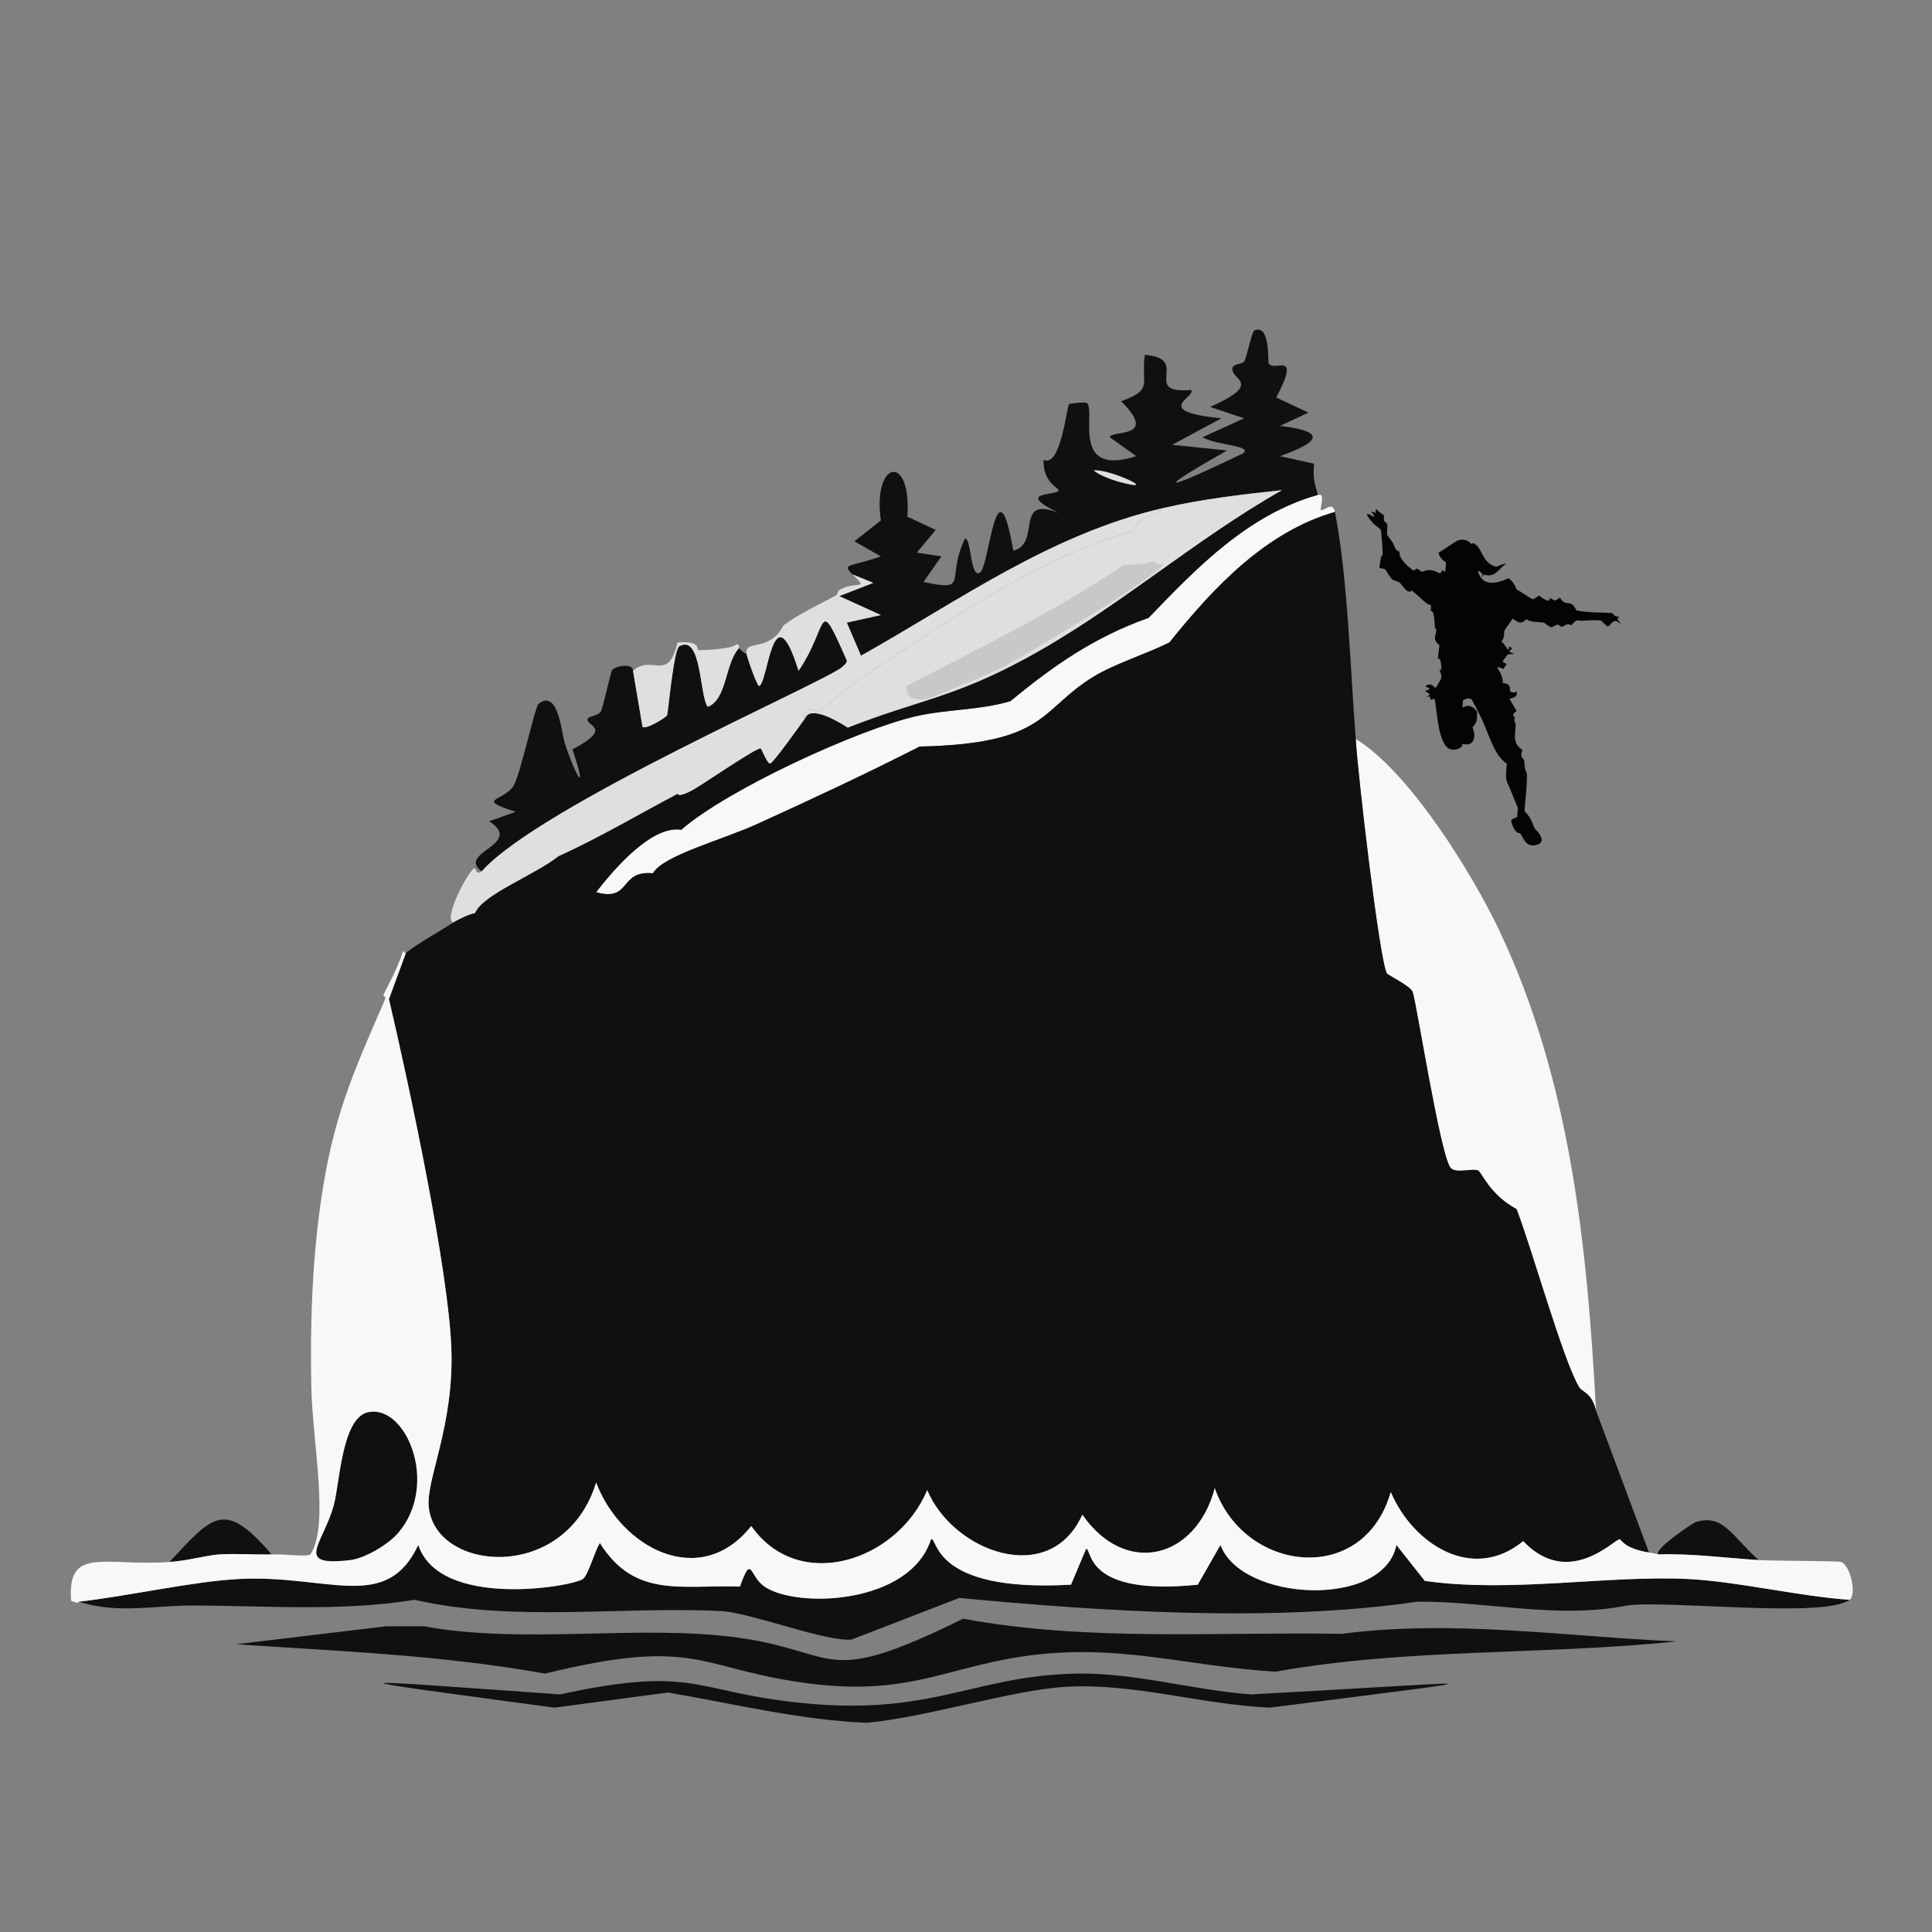 <?xml version="1.0" encoding="iso-8859-1"?>
<!-- Generator: Adobe Illustrator 28.0.0, SVG Export Plug-In . SVG Version: 6.00 Build 0)  -->
<svg version="1.1" id="Layer_1" xmlns="http://www.w3.org/2000/svg" xmlns:xlink="http://www.w3.org/1999/xlink" x="0px" y="0px"
	 viewBox="0 0 360 360" style="enable-background:new 0 0 360 360;" xml:space="preserve">
<rect x="0" y="0" width="360" height="360" fill="#808080" stroke="none"/>
<g>
	<g id="Background_00000001637336433022183520000007393398031740316075_" style="display:none;">
		<path style="display:inline;fill:#DEDFE1;" d="M360.5-0.5c0,180.5,0,180.5,0,361c-180.5,0-180.5,0-361,0c0-180.5,0-180.5,0-361
			C180-0.5,180-0.5,360.5-0.5z"/>
	</g>
	<g>
		<path style="fill:#F8F8F8;" d="M297.396,262.847c-0.871-3.475-2.531-3.325-3.173-4.407c-3.018-5.089-8.757-25.678-11.634-33.139
			c-5.125-2.75-6.505-6.988-7.227-7.227c-1.193-0.395-4.23,0.675-5.112-0.529c-1.96-2.676-6.383-31.247-7.051-32.786
			c-0.442-1.017-4.601-3.105-4.759-3.349c-1.369-2.104-5.507-37.771-5.817-43.715c9.989,6.088,21.754,25.125,26.793,35.783
			C292.662,201.492,295.763,232.275,297.396,262.847z"/>
		<path style="fill:#F8F8F8;" d="M245.572,92.218c0.011,0.038,0.589-0.136,0.705,0.176c0.263,0.705-0.296,2.588-0.176,2.644
			c0.575,0.27,2.231-1.762,2.644,0.353c-12.878,3.692-22.603,14.054-30.847,24.325c-4.185,2.08-10.246,3.996-14.102,6.346
			c-10.116,6.163-8.493,12.532-32.434,13.044c-9.972,5.078-20.136,9.821-30.318,14.454c-6.444,2.932-17.517,5.85-19.39,9.166
			c-6.374-0.632-3.96,5.377-10.576,3.525c3.36-4.353,10.363-12.497,15.864-11.634c8.728-7.605,33.055-18.703,43.715-21.152
			c5.782-1.329,11.911-1.103,17.627-2.82c8.107-6.686,15.721-11.975,25.735-15.512C223.084,105.703,232.568,95.885,245.572,92.218z"
			/>
		<path style="fill:#101010;" d="M89.75,162.373c-4.783-3.594,8.036-4.951,1.41-9.342c2.468-0.881,2.468-0.881,4.936-1.763
			c-7.812-2.522-2.233-1.826-0.353-4.936c1.185-1.959,3.967-14.662,4.583-15.159c3.719-3.004,4.318,5.541,4.936,7.403
			c2.094,6.311,4.319,9.795,1.41,1.058c7.744-4.075,2.452-4.331,2.82-5.641c0.175-0.623,1.804-0.482,2.468-1.41
			c0.337-0.472,1.847-7.457,2.115-7.756c0.673-0.75,3.854-1.333,3.878,0.176c0.881,5.2,0.881,5.2,1.763,10.4
			c0.544,0.691,4.458-1.768,4.583-2.115c0.222-0.615,1.223-12.269,2.292-12.868c4.179-2.34,3.733,9.289,5.288,11.281
			c3.577-1.3,3.211-8.114,5.817-10.929c0.081,0.035,0.743,0.885,1.41,1.058c0.06,0.482,1.65,5.249,2.292,5.993
			c1.7-0.024,2.553-18.387,7.403-2.82c5.776-8.466,3.355-14.687,8.99-1.939c0.057,0.473-0.489,0.871-0.881,1.234
			C154.067,126.925,100.539,150.184,89.75,162.373z"/>
		<path style="fill:#DEDFE1;" d="M137.695,120.773c-2.606,2.814-2.24,9.629-5.817,10.929c-1.555-1.992-1.109-13.621-5.288-11.281
			c-1.069,0.599-2.07,12.253-2.292,12.868c-0.125,0.347-4.039,2.806-4.583,2.115c-0.881-5.2-0.881-5.2-1.763-10.4
			c3.576-3.213,6.515,2.316,8.285-5.288c4.523-0.325,3.449,1.249,3.878,1.41c0.344,0.129,6.677-0.227,7.051-1.058
			C137.923,119.926,137.655,120.756,137.695,120.773z"/>
		<path style="fill:#101010;" d="M50.618,289.64c-3.214,0.087-6.492-0.196-9.695,0c-2.467,0.151-5.801,1.17-9.342,1.41
			C39.783,282.237,41.818,279.468,50.618,289.64z"/>
		<g>
			<path style="fill:#101010;" d="M245.572,92.218c-13.005,3.667-22.489,13.485-31.552,22.915
				c-10.014,3.537-17.628,8.826-25.735,15.512c-5.716,1.717-11.845,1.492-17.627,2.82c-10.66,2.45-34.987,13.547-43.715,21.152
				c-5.502-0.864-12.504,7.281-15.864,11.634c6.616,1.852,4.202-4.157,10.576-3.525c1.872-3.316,12.946-6.234,19.39-9.166
				c10.183-4.633,20.347-9.376,30.318-14.454c23.941-0.512,22.318-6.881,32.434-13.044c3.856-2.349,9.916-4.266,14.102-6.346
				c8.244-10.271,17.97-20.633,30.847-24.325c2.417,12.372,2.874,29.486,3.878,42.305c0.31,5.944,4.448,41.611,5.817,43.715
				c0.159,0.244,4.318,2.332,4.759,3.349c0.668,1.539,5.091,30.111,7.051,32.786c0.882,1.204,3.919,0.134,5.112,0.529
				c0.722,0.239,2.102,4.477,7.227,7.227c2.876,7.461,8.616,28.05,11.634,33.139c0.641,1.081,2.302,0.931,3.173,4.407
				c4.936,13.22,4.936,13.22,9.871,26.44c-4.78-0.774-5.149-2.467-5.464-2.468c-1.01-0.001-9.504,9.251-17.979,0.353
				c-9.4,7.736-20.529,0.588-24.678-9.166c-4.991,17.648-27.298,15.083-32.786-0.705c-3.563,13.321-16.706,16.47-24.678,4.936
				c-6.167,13.657-24.158,6.834-28.908-4.583c-5.475,13.154-23.842,19.393-32.786,6.698c-9.492,11.98-24.262,4.146-28.908-8.108
				c-5.758,18.85-30.166,16.652-31.2,4.407c-0.431-5.104,4.708-15.007,4.23-29.261c-0.491-14.665-7.872-49.182-11.634-65.22
				c1.586-4.319,1.586-4.319,3.173-8.637c2.809-2.108,5.889-3.738,8.813-5.641c0.995-0.647,2.866-1.516,4.054-1.763
				c1.457-3.504,11.172-7.09,15.512-10.576c7.624-3.462,14.823-7.732,22.21-11.634c0.129-0.068-0.089,0.863,2.82-0.705
				c1.716-0.925,11.995-8.02,12.691-7.756c0.155,0.059,1.213,2.871,1.763,2.82c0.532-0.049,5.78-7.423,6.522-8.461
				c0.973-2.44,6.113,0.572,7.932,1.763c13.205-5.175,19.409-5.511,32.786-12.691c16.974-9.111,31.407-22.072,48.122-31.552
				c-7.421,0.788-14.932,1.658-22.21,3.349c-20.947,4.867-37.776,17.121-56.23,27.498c-1.322-3.085-1.322-3.085-2.644-6.169
				c3.173-0.705,3.173-0.705,6.346-1.41c-3.878-1.763-3.878-1.763-7.756-3.525c3.173-1.234,3.173-1.234,6.346-2.468
				c-1.939-0.793-1.939-0.793-3.878-1.586c-2.087-2.038-0.534-1.319,5.288-3.349c-2.468-1.41-2.468-1.41-4.936-2.82
				c2.468-1.939,2.468-1.939,4.936-3.878c-1.605-11.269,5.773-12.594,4.936-0.705c2.644,1.234,2.644,1.234,5.288,2.468
				c-1.763,2.115-1.763,2.115-3.525,4.23c2.292,0.353,2.292,0.353,4.583,0.705c-1.675,2.38-1.675,2.38-3.349,4.759
				c8.767,1.881,4.054-0.443,7.756-8.108c1.191-0.009,0.949,7.621,2.82,6.346c1.694-1.154,3.087-21.887,6.169-4.054
				c5.327-1.342,0.011-10.362,8.461-7.051c-8.511-4.128-0.156-3.102,0-4.23c0.051-0.368-2.988-1.494-2.82-5.641
				c3.236,1.507,4.294-9.97,4.759-10.4c0.123-0.114,3.054-0.457,3.349-0.176c1.651,1.574-3.11,13.857,9.166,9.871
				c-2.468-1.763-2.468-1.763-4.936-3.525c0.144-1.374,9.278,0.384,2.115-6.698c6.06-2.253,3.689-3.049,4.407-8.637
				c8.753,0.623-0.9,7.366,8.637,6.522c1.059,1.281-7.626,3.995,5.641,5.288c-4.583,2.468-4.583,2.468-9.166,4.936
				c5.112,0.529,5.112,0.529,10.224,1.058c-17.19,9.771-7.908,5.793,2.997,0.529c1.793-1.481-4.973-1.444-7.58-2.997
				c3.878-1.763,3.878-1.763,7.756-3.525c-3.173-1.058-3.173-1.058-6.346-2.115c10.463-4.628,3.36-5.117,4.23-7.403
				c0.242-0.636,1.806-0.601,2.115-1.058c0.539-0.797,1.388-5.593,1.939-5.817c2.982-1.21,2.444,5.837,2.644,6.169
				c1.034,1.716,6.131-2.692,1.41,6.346c2.997,1.41,2.997,1.41,5.993,2.82c-2.644,1.234-2.644,1.234-5.288,2.468
				c9,1.086,7.173,3.07,0,5.641c3.173,0.705,3.173,0.705,6.346,1.41C244.588,88.936,244.967,90.08,245.572,92.218z"/>
			<path style="fill:#DEDFE1;" d="M203.796,87.635c3.059-0.291,13.014,4.417,4.583,2.115
				C207.294,89.454,204.53,88.45,203.796,87.635z"/>
		</g>
		<g>
			<path style="fill:#101010;" d="M344.636,298.101c-4.815,3.517-33.802,0.01-41.423,1.058c-13.034,2.597-26.046-0.827-39.132-0.705
				c-26.644,3.901-58.404,1.847-85.314-0.705c-10.047,3.878-10.047,3.878-20.095,7.756c-4.726,0.451-18.076-4.762-23.973-5.288
				c-19.096-0.975-38.712,2.129-57.464-2.115c-13.591,2.215-27.48,1.099-41.247,1.058c-7.399-0.022-13.847,1.617-21.329-0.705
				c8.937-0.985,21.248-3.78,29.79-4.23c16.701-0.881,27.503,6.377,33.491-6.346c3.974,11.951,28.583,7.812,30.671,6.346
				c0.997-0.701,2.232-5.308,3.173-6.698c6.524,10.397,15.29,7.725,26.088,8.108c2.267-6.248,1.698-1.984,4.583,0
				c6.012,4.133,27.16,3.335,31.023-8.813c1.33-0.586-0.126,9.959,26.088,8.461c1.41-3.349,1.41-3.349,2.82-6.698
				c1.182,0.062-0.404,8.866,20.8,6.698c2.115-3.702,2.115-3.702,4.23-7.403c3.888,10.575,30.411,11.915,32.786,0
				c2.644,3.349,2.644,3.349,5.288,6.698c15.975,2.278,33.992-1.079,49.003-0.353C323.69,294.668,335.145,297.447,344.636,298.101z"
				/>
			<path style="fill:#101010;" d="M179.471,301.626c23.285,4.293,46.995,2.41,70.508,2.82c20.754-2.718,41.614,0.505,62.399,1.41
				c-24.931,2.583-49.987,1.213-74.738,5.641c-17.164-1.075-29.631-5.463-47.24-2.82c-15.059,2.26-22.088,7.892-42.657,4.583
				c-17.92-2.883-18.936-8.048-46.183-1.41c-19.042-3.423-38.376-4.19-57.64-5.464c14.013-1.675,14.013-1.675,28.027-3.349
				c3.525,0,3.525,0,7.051,0c18.699,3.445,40.083-0.428,58.521,2.115C156.671,307.793,152.964,314.67,179.471,301.626z"/>
			<path style="fill:#101010;" d="M200.624,311.85c10.724-0.202,21.731,3.085,32.434,3.878c42.792-2.257,53.426-3.867,3.525,2.468
				c-12.714-0.575-25.33-4.633-38.074-3.878c-9.826,0.582-26.161,5.732-37.017,6.698c-12.507-0.519-24.715-3.544-37.017-5.641
				c-10.576,1.41-10.576,1.41-21.152,2.82c-43.442-5.85-41.789-5.49,1.058-2.468c23.191-5.066,24.945-1.135,40.542,1.058
				C172.932,320.722,180.278,312.232,200.624,311.85z"/>
			<path style="fill:#101010;" d="M327.714,290.697c-6.232-0.397-12.422-1.248-18.685-1.058c-1.062-0.837,6.412-5.844,6.875-5.993
				C321.142,281.956,322.715,286.301,327.714,290.697z"/>
			<g>
				<path style="fill:#F8F8F8;" d="M75.648,177.532c-1.586,4.319-1.586,4.319-3.173,8.637c3.761,16.037,11.143,50.555,11.634,65.22
					c0.477,14.253-4.661,24.157-4.23,29.261c1.033,12.245,25.442,14.443,31.2-4.407c4.646,12.254,19.416,20.088,28.908,8.108
					c8.944,12.695,27.312,6.456,32.786-6.698c4.75,11.417,22.741,18.24,28.908,4.583c7.972,11.535,21.114,8.386,24.678-4.936
					c5.488,15.788,27.795,18.353,32.786,0.705c4.148,9.754,15.278,16.902,24.678,9.166c8.475,8.898,16.97-0.353,17.979-0.353
					c0.316,0,0.685,1.694,5.464,2.468c0.624,0.101,1.148,0.197,1.763,0.353c6.262-0.19,12.452,0.661,18.685,1.058
					c2.758,0.176,14.602,0.128,15.335,0.353c1.685,0.515,2.996,6.021,1.586,7.051c-9.491-0.654-20.945-3.433-30.142-3.878
					c-15.011-0.727-33.028,2.631-49.003,0.353c-2.644-3.349-2.644-3.349-5.288-6.698c-2.375,11.915-28.898,10.575-32.786,0
					c-2.115,3.702-2.115,3.702-4.23,7.403c-21.204,2.167-19.618-6.636-20.8-6.698c-1.41,3.349-1.41,3.349-2.82,6.698
					c-26.214,1.498-24.758-9.047-26.088-8.461c-3.864,12.149-25.012,12.947-31.023,8.813c-2.885-1.984-2.316-6.248-4.583,0
					c-10.798-0.383-19.564,2.289-26.088-8.108c-0.941,1.39-2.176,5.998-3.173,6.698c-2.088,1.467-26.697,5.606-30.671-6.346
					c-5.988,12.723-16.79,5.465-33.491,6.346c-8.542,0.45-20.853,3.245-29.79,4.23c-0.068-0.021,0.156,0.523-1.41-0.176
					c-0.739-10.235,6.072-6.397,18.332-7.227c3.541-0.24,6.875-1.259,9.342-1.41c3.203-0.196,6.48,0.087,9.695,0
					c3-0.081,6.294,0.517,7.227,0c3.551-5.307,0.42-20.727,0.176-30.847c-0.274-11.363,0.138-23.641,1.763-34.901
					c2.263-15.682,5.857-23.639,11.986-37.722c0.169-0.387-0.368-0.669-0.353-0.705c0.662-1.512,2.496-4.519,3.702-8.285
					C75.28,177.333,75.495,177.648,75.648,177.532z"/>
				<path style="fill:#101010;" d="M68.421,263.199c7.13-1.826,13.515,13.284,5.817,22.386c-1.833,2.167-6.214,4.79-8.99,5.112
					c-10.73,1.243-4.934-2.992-2.997-10.4C63.279,276.369,63.745,264.397,68.421,263.199z"/>
			</g>
		</g>
		<g>
			<path style="fill:#DEDFE1;" d="M150.034,133.817c-0.742,1.038-5.99,8.412-6.522,8.461c-0.55,0.051-1.607-2.761-1.763-2.82
				c-0.697-0.264-10.975,6.831-12.691,7.756c-2.909,1.568-2.692,0.637-2.82,0.705c-7.387,3.902-14.586,8.172-22.21,11.634
				c-4.34,3.486-14.055,7.072-15.512,10.576c-1.188,0.247-3.059,1.115-4.054,1.763c-1.654-0.755,1.654-7.028,2.468-8.285
				c2.533-3.912,0.973-0.069,2.82-1.234c10.789-12.189,64.317-35.448,67.159-38.074c0.392-0.362,0.938-0.761,0.881-1.234
				c-5.635-12.748-3.214-6.527-8.99,1.939c-4.85-15.567-5.703,2.796-7.403,2.82c-0.642-0.744-2.231-5.512-2.292-5.993
				c-0.354-2.824,4.239-0.143,6.875-5.288c3.083-2.299,6.562-3.826,9.871-5.641c0.219-0.12,0.138-0.759,0.705-1.058
				c3.237-1.704,5.449,0.262,2.292-2.82c1.939,0.793,1.939,0.793,3.878,1.586c-3.173,1.234-3.173,1.234-6.346,2.468
				c3.878,1.763,3.878,1.763,7.756,3.525c-3.173,0.705-3.173,0.705-6.346,1.41c1.322,3.085,1.322,3.085,2.644,6.169
				c18.454-10.377,35.283-22.631,56.23-27.498c-1.317,1.544-4.621,1.421-5.464,4.23c-18.455,5.244-35.811,17.585-51.823,28.203
				c-4.54,3.01-6.364,6.411-8.461,4.936c-0.617,0.617-0.617,0.617-1.234,1.234C149.573,133.921,150.053,133.792,150.034,133.817z"/>
			<g>
				<path style="fill:#DEDFE1;" d="M150.034,133.817c0.018-0.026-0.462,0.103-0.353-0.529c0.617-0.617,0.617-0.617,1.234-1.234
					c2.097,1.475,3.921-1.925,8.461-4.936c16.012-10.618,33.368-22.959,51.823-28.203c0.843-2.81,4.147-2.687,5.464-4.23
					c7.278-1.691,14.789-2.561,22.21-3.349c-16.715,9.48-31.147,22.441-48.122,31.552c-13.378,7.181-19.581,7.516-32.786,12.691
					C156.147,134.39,151.007,131.378,150.034,133.817z"/>
				<path style="fill:#C9C7C8;" d="M214.725,104.557c0.639,0.013,0.56,0.709,1.939,0.529c0.059,1.774-26.461,17.481-29.79,19.213
					c-1.752,0.911-13.368,5.856-14.454,5.993c-1.867,0.236-3.666-0.18-3.525-2.468c13.744-7.101,27.678-13.919,40.542-22.562
					C214.694,105.231,214.446,104.551,214.725,104.557z"/>
			</g>
		</g>
	</g>
</g>
<g>
	<g id="Background_00000067212964752892511020000012500424045179056059_" style="display:none;">
		<path style="display:inline;fill:#AFAFAF;" d="M319.99,82.368c0,43.738,0,43.738,0,87.476c-43.738,0-43.738,0-87.476,0
			c0-43.738,0-43.738,0-87.476C276.252,82.368,276.252,82.368,319.99,82.368z"/>
		<path style="display:inline;fill:#E1E1E2;" d="M297.096,130.975c-0.091,0.076-1.671,1.053-1.623,1.324
			C295.553,132.751,296.934,131.197,297.096,130.975c1.419-1.191,2.585-2.484,3.374-4.186c1.272-0.454,2.619-1.65,3.844-1.794
			c1.993-2.753,0.897-0.574,1.025-0.513c0.79-0.278,0.79-0.278,1.58-0.555c-0.733,0.706-3.277,2.879-3.588,3.246
			c-0.018,0.022-0.062,0.396-0.128,0.555c-0.27,0.071-1.318,0.206-1.41,0.299c-0.101,0.102-0.703,2.377-0.854,2.734
			c-1.823,0.661-1.864,0.425-2.734,2.221c1.553-0.79,3.031-1.776,4.314-2.947c0.043,0.726,0.043,0.726,0.085,1.452
			c0.366-0.253,2.206-0.451,2.306-0.513c0.215-0.131,0.076-0.383,0.171-0.427c0.021-0.01,0.068,0.29,0.256,0.256
			c0.096-0.017,0.983-1.383,1.196-1.538c-0.278,0.833-0.278,0.833-0.555,1.666c1.139-0.235,3.198-1.023,1.025,0.342
			c0.598,0.085,0.598,0.085,1.196,0.171c-0.853,0.445-1.844,0.775-2.349,1.666c-2.557,0.186-2.906,1.395-4.955,2.306
			c-0.866,2.094-1.189,0.957-1.879,1.111c-0.107,0.024-1.675,1.413-0.94,1.538c0.056,0.01,0.854-0.237,1.111-0.256
			c1.204-0.089-0.015,0.221-0.683,0.769c-0.856,0.702-1.916,2.344-1.965,1.538c-1.135,1.059-2.503,1.774-3.801,2.605
			c2.136-0.854,4.365-1.602,6.706-1.324c-2.623,0.291-5.128,1.211-7.389,2.563c-0.13-0.002-0.065-0.178-0.128-0.171
			c-0.386,0.042-1.075,1.152-1.965,1.025c-0.127,1.119-0.355,0.437-0.897,1.153c0.381,1.974-1.132-1.053-2.008,1.324
			c-0.488-0.533-1.101,0.053-1.452-0.427c-0.555,0.641-0.555,0.641-1.111,1.281c-0.215-0.876,0.647-0.386-0.043-1.538
			c0.03-0.812,0.092-1.622,0.085-2.435c-0.565-1.029-0.474-2.343-0.513-2.477c-0.121-0.417-0.935-0.442-0.342-1.965
			c-2.088-1.305-1.197-3.158-1.281-4.869c-0.003-0.06-0.465-0.76-0.085-1.111c-0.921-0.829,0.233-0.987,0.256-1.281
			c0.01-0.132-1.216-1.94-1.281-2.306c2.016-0.225,1.238-1.777,1.068-1.153c-2.106,0.223,0.184-1.477-2.349-1.751
			c0.191-2.2-2.432-3.654,0.128-2.605c0.32-0.491,0.32-0.491,0.641-0.982c-0.19,0.014-0.754-0.269-0.769-0.427
			c-0.008-0.082,0.906-1.293,0.982-1.324c0.116-0.047,0.894,0.024,1.153-0.128c-2.183-0.505,0.731-0.896-1.025-1.281
			c0.276,1.622-0.751-0.682-1.367-0.94c0.697-0.826,0.453-1.737,0.598-2.136c0.045-0.124,1.324-1.797,1.495-2.178
			c2.07,1.604,2.06,0.089,2.734,0.171c0.558,0.594,2.49,0.419,3.075,0.598c0.306,0.093,1.054,0.867,1.452,0.854
			c0.061-0.002,1.049-0.513,1.111-0.513c0.11,0.001,0.689,0.424,0.769,0.427c0.338,0.012,1.015-0.872,1.794-0.256
			c1.248-1.462,1.144-0.8,1.965-0.854c0.77-0.051,3.066-0.244,3.673,0c0.073,0.029,0.879,1.058,1.196,1.025
			c0.521-0.055,1.01-1.818,2.221-0.513c0.352-0.211-1.054-0.811-0.043-1.239c-1.143-0.029-1.211-0.668-1.41-0.726
			c-0.322-0.093-4.704-0.001-6.663-0.513c-1.139-2.414-1.835-0.329-3.075-2.392c-1.226,1.183-1.363,0.03-1.794,0.171
			c-0.3,0.098,0.168,1.198-2.05-0.513c-0.246,0.093-1.013,0.682-1.111,0.683c-0.344,0.006-2.518-1.599-3.075-1.794
			c-0.32-0.88-0.767-1.576-1.538-2.136c-1.462,0.703-3.895,1.531-5.083-0.043c-0.491-0.651-1.065-2.165,0.256-0.683
			c-0.226,0.762-0.154,0.694,0.214,0.043c2.013,0.666,2.772-0.916,3.759-1.709c0.211-0.17,1.051-0.5-0.342-0.171
			c-0.238,0.056-0.722,0.336-1.025,0.427c-2.436-0.445-2.724-3.268-3.844-4.1c-0.801-0.595-0.719-0.086-0.769-0.085
			c-0.137,0.001-0.75-1.176-2.477-0.769c-0.355,0.084-3.027,1.966-3.716,2.349c0.133,0.787,0.721,1.362,1.367,1.794
			c-0.083,2.939-0.251,1.29-0.726,1.495c-0.108,0.047-0.112,0.628-0.513,0.513c-2.019-1.142-2.967-0.226-3.246-0.256
			c-0.055-0.006-0.801-0.6-0.94-0.598c-0.236,0.004-0.299,0.393-0.598,0.342c-0.223-0.038-2.914-2.103-2.605-3.46
			c-0.981-0.374-0.849-0.999-1.281-1.709c-0.316-0.518-1.004-1.366-1.025-1.452c-0.095-0.384,0.095-1.724,0-2.05
			c-0.026-0.089-0.572-0.509-0.598-0.598c-0.048-0.164,0.031-0.674,0-0.982c-0.037-0.361,0.052-0.883,0-1.153
			c-0.173-0.904-3.17-4.185-3.844-5.51c0.851,0.812,1.604,1.834,2.605,2.477c2.114,1.358,3.96,1.973,5.467-0.513
			c0.239-0.065,2.525,1.281,4.1-1.709c2.168,1.751,5.23,1.697,6.919-0.683c1.831,1.764,4.549,1.746,6.236-0.171
			c1.393,2.088,4.041,2.702,6.321,1.794c0.311,0.043,1.169,2.757,4.613,2.819c1.515,1.835,2.79,3.419,5.382,2.306
			c0.064,2.542,1.878,5.369,4.613,5.467c-0.057,1.859,1.038,3.386,2.862,3.801c-1.74,3.32,0.476,7.344,4.015,8.201
			c0,0.506-4.448-0.139-1.794,5.894c-1.289,1.21-2.574,2.362-3.033,4.143c-0.849-0.042-4.517,2.73-4.57,3.203
			c-0.03,0.264,1.047,0.677,0,2.05C298.231,129.351,297.622,130.254,297.096,130.975z"/>
		<path style="display:inline;fill:#E1E1E2;" d="M281.634,147.633c-0.235,0.913,0.731,2.109-0.214,2.648
			c-1.034-0.673,0.225,1.336-1.111,1.965c-0.578,0.272-1.175-0.207-1.324,0.128c0.162,2.342-0.213,0.967-0.726,1.837
			c-1.113,0.171-0.83-0.214-0.94-0.256c-1.536-0.586-0.722,1.004-2.05-1.196c-0.673,0.088-0.822-0.775-1.452-0.342
			c-0.312-2.124-1.249-1.015-1.367-1.025c-0.108-0.01-0.789-1.278-1.708,0.085c-0.589-1.019-1.374-0.063-1.58-1.58
			c-1.437-0.46,0.204-1.896-1.666-1.58c-0.414-0.82-1.222-1.215-1.879-1.794c-0.214-0.085-0.214-0.085-0.427-0.171
			c-0.78,0.221-1.66,0.117-1.922,0.171c-2.287-1.269-1.137-1.976-4.997-2.306c-0.064-0.15-0.064-0.15-0.128-0.299
			c0.739-0.497-2.82-1.651-3.887-1.922c-1.268-1.336-2.933-2.578-4.869-2.648c1.502-1.056-0.059-0.979-1.922-2.691
			c0.086-0.246,4.485,1.751,4.827,1.922c-0.04-0.309-1.463-1.995-1.196-2.136c0.55,0.588,2.537,2.195,3.075,2.477
			c0.648,0.341,2.92,1.168,1.324-0.043c0.064-0.064,0.064-0.064,0.128-0.128c1.19,1.17,2.831,1.706,4.399,2.178
			c-1.578-0.97-3.086-2.07-4.399-3.374c-1.274,0.229-1.505-1.239-2.819-0.94c-0.939-1.574-2.437-2.022-2.563-2.136
			c-0.242-0.218-0.346-0.841-0.683-1.025c-0.313-0.171-1.585-0.184-1.879-0.342c-0.133-0.071-1.817-1.846-2.178-2.093
			c1.175,0.363,1.175,0.363,2.349,0.726c-0.78-2.476,0.726,1.133,2.392,0.683c1.025,1.111,1.025,1.111,2.05,2.221
			c-0.128-0.641-0.128-0.641-0.256-1.281c0.641,0.854,0.641,0.854,1.281,1.709c2.711,0.364,3.155,3.389,6.407,5.211
			c0.016,0.009,0.161-0.226,0.256-0.171c1.239,0.94,1.239,0.94,2.477,1.879c0.308-0.205-0.276-0.505-0.214-0.641
			c3.644,2.05,5.171,3.716,0.982-0.47c-0.791-0.62-1.739-0.718-3.716-2.947c-1.827-2.06,0.819,0.358,1.324,0.384
			c0.495,0.026-0.967-0.909-1.367-1.281c-1.002-0.932-1.854-2.025-2.776-3.033c2.075,0.225,2.86,2.265,4.1,3.588
			c1.564,1.669,3.329,3.171,4.827,4.912c-0.275-0.509-2.167-3.752-2.349-3.887c-0.371-0.276-0.729-0.029-1.068-0.128
			c-0.765-0.223-3.47-4.84-6.236-5.296c-0.998-1.166-2.088-2.249-3.033-3.46c0.064-0.021,0.064-0.021,0.128-0.043
			c0.098,0.1,1.707,1.479,1.666,1.153c-1.433-1.642-2.894-3.268-4.1-5.04c-0.831-1.534-0.74-3.037-1.879-4.1
			c3.367,1.119,3.195-1.181,5.51-1.495c0.795-0.533,2.103-2.221,1.666-3.161c0.171-0.128,0.171-0.128,0.342-0.256
			c0.154,0.155,0.456,0.115,0.598,0.299c0.588,0.855,1.161,1.74,1.837,2.52c-1.537-2.321-1.217-4.118-3.033-5.168
			c-0.148-0.589,2.542-2.704,0.085-6.236c0.477-1.095,0.691-3.733,0-4.784c0.412-1.017,0.769-3.472,0.598-4.442
			c-0.026-0.146-0.629-0.837-0.427-1.41c0.21,0.238,1.048,0.762,1.367,1.153c0.124,0.29,0.4,4.298,0.342,4.698
			c-0.007,0.047-0.249,0.208-0.256,0.256c-0.045,0.285-0.403,2.046-0.342,2.136c0.062,0.09,0.827,0.127,0.982,0.214
			c0.287,0.16,0.953,1.612,1.452,1.965c0.149,0.106,1.132,0.407,1.281,0.513c0.457,0.323,1.481,2.384,2.306,1.538
			c0.949,0.668,2.057,1.863,2.904,2.477c0.5,0.362,0.82-0.329,0.641,1.324c0.674-0.107,0.669,1.823,0.769,2.99
			c0.032,0.377,0.255,0.402,0.256,0.427c0.078,1.105-0.923,1.681,0.598,2.99c-0.042,0.311-0.323,2.372-0.256,2.477
			c0.065,0.103,0.616-0.411,0.598,2.136c-0.766-0.563,0.129,0.493,0,1.452c-0.028,0.208-0.948,1.815-1.068,1.837
			c-0.28,0.05-0.539-0.912-1.538-0.513c-1.229,0.492,1.793,0.506-0.384,1.068c0.074,0.182,0.862,0.589,0.854,0.683
			c-0.006,0.068-1.284,0.924-0.043,0.299c0.205,1.25,0.604,0.408,0.854,0.513c0.468,0.195,0.448,8.599,2.99,9.397
			c1.242,0.39,2.696-0.559,2.136-1.025c2.307,0.692,2.807-1.281,2.007-3.033c0.224-0.2,0.715-0.99,0.769-1.196
			c0.193-0.74-0.068-1.328,0.171-1.623c-0.031-0.124-0.689-0.824-0.812-0.897c-1.841-1.088-2.192,1.385-1.879-1.367
			c0.462-0.22,1.072-0.478,1.538-0.171c0.171,0.113,1.705,3.174,1.922,3.631c1.308,2.75,2.366,6.948,4.698,8.372
			C280.382,145.888,280.758,145.298,281.634,147.633z"/>
		<path style="display:inline;fill:#E1E1E2;" d="M261.986,147.633c0.241,0.03,0.31-0.065,0.641,0.342
			c0.436-0.391,0.573,0.061,0.683,0c-0.208-0.779,0.916-0.532,0.982-0.641c-0.514-0.541-0.965-0.415-1.623-0.555
			c0.168-0.095,0.414-0.219,0.598-0.256c0.262-0.054,1.142,0.05,1.922-0.171c0.214,0.085,0.214,0.085,0.427,0.171
			c0.658,0.579,1.465,0.974,1.879,1.794c1.87-0.315,0.229,1.12,1.666,1.58c0.207,1.517,0.991,0.562,1.58,1.58
			c0.919-1.363,1.6-0.095,1.708-0.085c0.118,0.01,1.055-1.098,1.367,1.025c0.63-0.434,0.779,0.429,1.452,0.342
			c1.328,2.2,0.515,0.61,2.05,1.196c0.11,0.042-0.173,0.427,0.94,0.256c0.513-0.87,0.888,0.505,0.726-1.837
			c0.149-0.335,0.746,0.144,1.324-0.128c1.336-0.629,0.076-2.638,1.111-1.965c0.944-0.54-0.021-1.736,0.214-2.648
			c0.172,0.457,1.173,2.79,1.196,2.947c0.031,0.211-0.168,0.967-0.085,1.623c-0.913,0.521-1.256,0.315-1.111,1.068
			c-0.683,0.107-0.683,0.107-1.367,0.214c0.043,0.79,0.043,0.79,0.085,1.58c-0.198,0.013-0.526,0.125-0.598,0.342
			c-0.705-0.132-2.706-0.128-3.118,0.427c-0.43-0.297-0.583,0.044-0.769,0c-0.187-0.881-2.224-0.297-2.264,0.128
			c-0.025,0.263,1.056,0.755-0.769,0.47c-0.206-0.631,0.406-0.255-0.427-0.769c0.814-0.962,1.726,0.661,1.068-0.94
			c-1.053-0.21-1.85-0.839-2.178,0.513c-0.191-0.049-0.346-0.087-0.47-0.256c-0.626,0.57-0.781-0.395-2.093-0.085
			c0.046-0.298,0.091-0.633-0.214-0.854c-0.977-0.144-1.622,0.141-1.623-0.342c-1.5,0.464-0.592-1.072-0.683-1.111
			c-0.533-0.225-0.31,0.767-1.367,0.427c0.25,0.756,0.262,0.223-0.555,0.513c-0.462,0.163-0.308,0.315-0.384,0.342
			c-0.707,0.248,0.095-1.436,0.085-1.623c-1.319,1.077,0.073,1.104-2.093,0.769c0.36-0.682,0.013-0.656,0.085-0.812
			c0.061-0.131,0.455-0.109,0.47-0.128c0.074-0.094-0.074-0.684,0.726-0.812c0.06-0.117-0.619-0.114-0.769-0.427
			c-0.433-0.904,0.823-0.703,0.897-0.726c0.444-0.138,0.396-0.968,0.769-1.196c-0.819-0.243-0.473,1.443-1.794,0.683
			c-0.61,1.925-1.069,0.572-1.538,1.367c-1.655-0.523-1.077,0.884-1.965,0.342c-0.138,0.534-0.968-0.212-1.025,0.854
			c-0.587-0.756-0.49-0.307-0.769-0.427c-0.444-0.192-0.449-1.275,1.239-0.812c-0.507-0.632,0.483-0.394-0.641-0.897
			c-0.967,1.165-0.892,0.077-1.965,0.598c-0.162,0.174,0.687,1.337-0.726,1.196c-0.021-0.03-0.313-0.166-0.384-0.427
			c-1.087,0.541-1.721-0.05-2.691-0.171c0.749-0.04,1.316-0.195,2.05-0.384c0.077-0.58,0.259-0.43,0.598-0.769
			c-0.577-1.655,0.903-1.18,0.94-1.281c0.018-0.05-0.403-0.447,0.342-0.854c-0.278-0.662-1.381-0.26-1.452-0.085
			c-0.029,0.072,0.394,1.853-0.384,0.982c-0.099-0.11-0.008-0.347-0.043-0.384c-0.599-0.643-1.183,0.343-1.58-1.068
			c-0.029,0.401-1.526,0.059-0.683,0.769c0.399,0.336,0.567,0.005,0.854,0.085c0.209,0.059-0.045,0.465,1.025,0.513
			c0.09,0.63,1.195,0.845,0.513,1.538c-0.159,0.068-0.298-0.242-0.513,0.085c-0.47-0.311-2.177-0.826-1.41,0.043
			c-0.354,0.038-0.082,0.463-0.384,0.47c-0.207,0.004-1.416-1.117-1.751-1.324c0.363-0.214,0.421-0.442,0.897-0.214
			c0.235-0.235,0.235-0.235,0.47-0.47c-1.233-0.981-0.317-0.767-0.513-1.708c0.22-0.362,0.82-0.387,0.641-0.812
			c-1.815,0.596-0.413,1.23-1.623,1.879c-0.525-0.603-0.526,0.348-1.367,0c-0.705,1.017-0.714,0.021-1.367,0.427
			c-0.475-1.073-0.586-0.499-0.641-0.513c-1.1-0.261-1.051-0.93-1.111-0.982c-0.62-0.553,0.178,0.48-0.171,1.068
			c-0.017,0.029-0.28-0.152-0.384,0.427c-0.132,0.04-0.402-0.256-0.427-0.256c-0.184-0.006-1.935,0.454-0.598-1.196
			c0.109-0.052,0.355,0.287,0.726-0.299c-0.447-0.713,0.136-0.894-0.299-0.982c-0.155,0.562-0.511,0.261-0.683,0.342
			c-0.52,0.242,0.697,1.179-0.555,1.495c0.158,1.36-0.2,0.542-0.299,0.555c-0.202,0.027-0.044,0.523-0.256,0.598
			c-0.051,0.018-0.083-0.292-0.982,0.085c-0.395-1.48-1.722,0.153-2.947-1.281c-1.439-0.191-4.755,0.013-1.367-0.256
			c2.623-1.306,2.209,0.299,3.972-0.726c-0.553-1.016,0.942-2.433,1.922-1.58c0.54-1.218,2.166-1.037,2.819,0
			c0.238-0.309,0.66-0.479,1.025-0.256c0.42-1.33,1.21-0.728,1.367-0.769c0.058-0.015,0.212-0.459,0.769-0.683
			c0.918,0.12,1.132-0.25,1.196-0.256c1.585-0.158,1.512,1.293,2.776,1.837c0.406,0.747,0.406,0.747,0.812,1.495
			c1.294-0.616,1.857,0.431,1.965,0.427c0.82-0.863,1.362-0.747,2.477-0.854c0.513,0.513,0.513,0.513,1.025,1.025
			c0.747-0.469,1.356,0.057,1.709,0.769C261.16,147.586,261.626,147.588,261.986,147.633z"/>
		<path style="display:inline;fill:#969797;" d="M277.149,161.13c5.121-0.112,10.19,0.485,15.291,0.769
			c2.466,0.137,4.97,0.018,7.432,0.171c0.765,0.048,5.448,0.467,5.809,0.598c0.683,0.248-0.119,0.217,0.128,0.982
			c-1.445,0.287-6.649,0.171-7.389,0.384c-0.758,0.219,0.974,0.795,0.513,0.94c-0.632-0.058-1.588,0.079-2.136,0
			c-0.077-0.011-0.517-0.889-1.196,0.171c-3.863-0.335-7.747-0.196-11.618-0.342c-3.17-0.119-4.154-0.879-9.055,0.342
			c0,0.085,0,0.085,0,0.171c2.84,0.442,5.669,0.699,8.543,0.769c-7.096,0.094-14.179-0.139-21.271-0.342
			c-0.556-0.175,1.54-0.757,0.854-1.025c-0.406-0.159-7.584-0.208-8.713-0.171c-0.119-0.601-2.59-0.545-3.759-0.598
			c-0.065-0.003-0.02-0.168-0.085-0.171c-1.328-0.056-4.682,0.348-6.962-0.128c8.137-0.96,16.266-1.865,24.474-1.751
			C271.042,161.563,274.095,161.197,277.149,161.13z"/>
		<path style="display:inline;fill:#E1E1E2;" d="M311.362,148.487c-0.781-0.501-0.641,0.224-1.068,0.427
			c-0.42,0.2-0.552-0.235-0.94-0.085c-0.748-0.877,0.752-1.927,0.256-2.05c-0.876-0.218-0.242,0.859-0.555,1.153
			c-0.243,0.228-0.689,0.008-0.812,0.641c-0.424-0.595-1.024,0.511-0.897-1.324c-0.893-0.271-0.977,0.758-1.153,0.897
			c-0.351,0.276-0.189-0.309-0.726,0.427c-0.83,1.136-0.596,0.467-0.897,0.598c-0.162,0.071-0.241,0.392-0.342,0.427
			c-0.066,0.023-1.296-0.338-1.367-0.342c-0.267-0.014-0.015,0.477-0.897,0c-0.022-0.813-0.153-1.205,0.854-1.58
			c-0.606-0.694-1.073,0.259-1.837,0.128c-0.447,1.016-0.904-0.356-1.452,0.342c-0.894-0.781-1.953-0.22-0.555,0.641
			c-1.152,1.573,0.406,0.948,1.324,1.324c0.025-0.84,0.575-0.528,0.683-0.598c0.055-0.036,0.028-0.859,0.982-0.171
			c0.019,0.466,0.318,0.815-0.043,0.94c-0.755,0.26-0.634-0.885-1.111,0.171c-0.869-0.028-1.55,1.335-1.623,0.513
			c-0.82,0.32-0.355-1.299-1.196-0.427c-0.643-1.39-0.716-0.321-1.41-0.769c0.399-0.496,0.721,0.369,0.47-1.025
			c-0.548,0.28-1.105-1.287-1.666,0.085c-0.726-0.474-1.552,0.956-1.922-0.598c-0.47,0.39-1.096,0.269-1.153-0.342
			c0.408-0.409,0.357-0.207,1.025-1.025c0.015-0.018,0.374-0.057,0.427-0.214c0.015-0.044-0.271-0.633,0.299-0.726
			c0.403-0.066,0.713,0.481,1.196,0.085c0.625,0.792,1.367-1.156,0.256-0.854c-0.294,0.08-0.278,0.532-0.299,0.555
			c-0.421,0.475-0.924-0.589-1.324-0.043c-0.313-0.714-1.321,0-0.897,0.854c-0.661,0.163-2.279,1.387-1.196,1.794
			c-0.406,0.703,0.232,0.647,0.171,1.153c-0.066,0.548-0.668,0.408-0.897,0.043c-0.567,0.864-1.038-0.161-1.196-0.171
			c-0.194,0.376-0.789-0.061-0.897,0.299c-0.191,0.638,0.561,0.115-0.47,0.897c-1.834-0.275-0.297-0.36-0.342,0.854
			c1.378-1.143,1.011,1.512-0.171,1.025c-0.204,0.572-0.86,0.004-1.495,0.897c-0.017,0.023-0.041,0.521-0.128,0.555
			c-0.062,0.024-0.107-0.43-0.641-0.085c-0.451-1.138-0.776-1.716-1.623-2.605c-0.094-0.374,0.31-3.716,0.342-4.57
			c0.69,1.152-0.172,0.662,0.043,1.538c0.555-0.641,0.555-0.641,1.111-1.281c0.352,0.48,0.964-0.106,1.452,0.427
			c0.876-2.377,2.389,0.65,2.008-1.324c0.542-0.716,0.77-0.035,0.897-1.153c0.89,0.127,1.579-0.983,1.965-1.025
			c0.063-0.007-0.002,0.169,0.128,0.171c1.771,0.03,1.823,0.702,2.008,0.769c0.336,0.121,1.599-0.732,2.136,0.085
			c1.026-0.062,1.024-0.69,1.538-0.427c0.964-1.839,2.187-0.195,2.392-0.085c0.069,0.037,0.905,0.018,1.281,0.769
			c0.726-0.388,1.371-0.211,1.538,0.598c1.172-0.114,0.152,1.302,1.025,1.111c0.107-0.023,0.617-1.174,1.708-0.342
			c1.32-0.489,0.751-0.465,0.982-0.726c0.595-0.67,1.069-0.344,2.178-0.897c1.228,0.56,0.924,1.68,1.025,1.708
			c0.056,0.016,0.699-0.313,0.94,0.427c1.069,0.336,0.499-0.024,1.111-0.256c1.299-0.495,1.133,0.696,2.05,0.256
			c2.6,1.027,1.711,0.437,0.683,0.598c-0.098,0.015-0.134,0.247-0.171,0.256c-0.171,0.041-0.263-0.13-0.427-0.085
			c-0.348,0.095-0.318,0.701-1.367,0.256C312.166,148.646,311.725,148.023,311.362,148.487z"/>
		<path style="display:inline;fill:#E1E1E2;" d="M295.388,148.829c0.057,0.037,0.132,0.379,0.299,0.513
			c0.313,0.249,0.785-0.438,0.384,1.025c-0.295,0.159-0.723-0.016-0.683,0.214c3.464,0.526-0.157,0.969-1.324,1.068
			c-0.166,0.014-1.399-0.248-1.708,0c-0.948,0.76,1.044,0.912,1.324,0.94c0.324,0.032,0.692-0.009,1.025,0
			c0.211,0.336,3.367,0.089,2.776,0.427c-0.969-0.084-6.302,0.645-6.663,0.854c-0.158,0.091-0.03,0.577,0,0.598
			c0.369,0.262,7.953-0.239,9.055-0.085c-4.379,0.439-8.796,0.593-13.198,0.769c-0.083-0.134-0.793-0.701-0.94-1.367
			c0.534-0.345,0.579,0.11,0.641,0.085c0.088-0.035,0.112-0.532,0.128-0.555c0.635-0.893,1.291-0.325,1.495-0.897
			c1.182,0.487,1.548-2.168,0.171-1.025c0.044-1.214-1.492-1.129,0.342-0.854c1.031-0.782,0.279-0.259,0.47-0.897
			c0.108-0.36,0.703,0.077,0.897-0.299c0.158,0.009,0.629,1.035,1.196,0.171c0.229,0.365,0.831,0.506,0.897-0.043
			c0.061-0.506-0.577-0.451-0.171-1.153c0.047-0.081,0.293-0.207,0.513-0.427c0.057,0.611,0.683,0.732,1.153,0.342
			C293.836,149.785,294.661,148.355,295.388,148.829z"/>
		<path style="display:inline;fill:#C7C7C8;" d="M245.158,148.231c0.556-0.034,1.276,1.297,1.281-0.085
			c0.055,0.013,0.165-0.56,0.641,0.513c0.652-0.406,0.661,0.59,1.367-0.427c0.841,0.348,0.842-0.603,1.367,0
			c1.21-0.65-0.192-1.284,1.623-1.879c0.179,0.424-0.421,0.449-0.641,0.812c0.196,0.942-0.72,0.727,0.513,1.708
			c-0.235,0.235-0.235,0.235-0.47,0.47c-0.476-0.229-0.534,0-0.897,0.214c0.335,0.207,1.544,1.328,1.751,1.324
			c0.302-0.006,0.03-0.431,0.384-0.47c-0.767-0.868,0.939-0.354,1.41-0.043c0.214-0.327,0.354-0.018,0.513-0.085
			c0.682-0.692-0.423-0.908-0.513-1.538c-1.07-0.047-0.816-0.454-1.025-0.513c-0.287-0.081-0.455,0.251-0.854-0.085
			c-0.842-0.71,0.655-0.367,0.683-0.769c0.397,1.411,0.982,0.425,1.58,1.068c0.035,0.037-0.056,0.274,0.043,0.384
			c0.778,0.87,0.355-0.911,0.384-0.982c0.071-0.175,1.175-0.576,1.452,0.085c-0.745,0.408-0.323,0.804-0.342,0.854
			c-0.037,0.102-1.517-0.374-0.94,1.281c-0.339,0.339-0.521,0.189-0.598,0.769c-0.734,0.189-1.301,0.344-2.05,0.384
			c-1.551-0.194-3.099-0.299-4.656-0.427c-0.122-0.429,1.424-0.617,0.94-0.769c-0.77-0.242-5.94-0.177-7.475-0.641
			c0.621-0.058,0.699-0.355,0.769-0.384c0.9-0.377,0.932-0.068,0.982-0.085c0.212-0.075,0.055-0.571,0.256-0.598
			c0.099-0.013,0.457,0.805,0.299-0.555c1.252-0.316,0.035-1.253,0.555-1.495c0.173-0.081,0.528,0.22,0.683-0.342
			c0.435,0.089-0.148,0.269,0.299,0.982c-0.371,0.586-0.617,0.247-0.726,0.299c-1.337,1.65,0.414,1.19,0.598,1.196
			c0.025,0.001,0.295,0.296,0.427,0.256C244.877,148.079,245.141,148.259,245.158,148.231z"/>
		<path style="display:inline;fill:#E1E1E2;" d="M286.931,157.201c-1.197,1.612-2.703-0.114-2.862-0.171
			c-0.13-0.046-1.422,0.013-1.837,0c-2.514-0.077-5.044,0.029-7.56,0c-0.732-0.009-1.532-0.16-2.264-0.171
			c-1.613-0.023-3.214,0.13-4.827,0.085c1.666-0.256,1.666-0.256,3.332-0.513c-2.718-0.61-5.565,0.003-8.329-0.128
			c5.449-0.781,5.628-0.595,10.251,0.128c1.825,0.285,0.744-0.207,0.769-0.47c0.04-0.426,2.077-1.009,2.264-0.128
			c0.186,0.044,0.339-0.297,0.769,0c0.412-0.555,2.413-0.559,3.118-0.427c1.075,0.201,0.76,0.537-0.085,0.726
			c-0.348,0.472,3.45,0.387,3.716,0.47c0.213-0.079,0.017-1.029-0.299-1.367C283.853,155.39,283.961,158.563,286.931,157.201z"/>
		<path style="display:inline;fill:#C7C7C8;" d="M261.901,153.015c-0.269-0.042-0.604,0.105-0.769-0.128
			c0.405-0.287,0.193-0.552,0.085-0.897c-0.105-0.336-0.324-0.911-0.726-0.94c-0.117-0.008-1.987,0.698-1.41,1.196
			c-0.586,0.107-1.226,0.233-1.794,0.427c-0.237-0.48-1.695-0.505-2.136-0.427c-0.362-0.215-0.237-0.399-0.256-0.427
			c1.413,0.141,0.565-1.022,0.726-1.196c1.073-0.521,0.997,0.567,1.965-0.598c1.123,0.503,0.134,0.265,0.641,0.897
			c-1.688-0.463-1.683,0.62-1.239,0.812c0.278,0.12,0.181-0.329,0.769,0.427c0.058-1.066,0.888-0.32,1.025-0.854
			c0.888,0.542,0.31-0.864,1.965-0.342c0.469-0.795,0.928,0.558,1.538-1.367c1.321,0.759,0.975-0.927,1.794-0.683
			c-0.373,0.228-0.325,1.058-0.769,1.196c-0.074,0.023-1.33-0.178-0.897,0.726c0.15,0.313,0.828,0.31,0.769,0.427
			c-0.801,0.127-0.652,0.718-0.726,0.812c-0.015,0.019-0.409-0.003-0.47,0.128C261.914,152.359,262.261,152.332,261.901,153.015z"/>
		<path style="display:inline;fill:#E1E1E2;" d="M311.362,148.487c-0.546,0.698,0.634,0.981-0.043,1.196
			c-0.651,0.207-3.74,0.257-4.741,0.427c-0.565-1.07,0.719-1.706-0.94-1.111c0.004-0.028-0.024-0.572-0.171-0.427
			c0.538-0.736,0.375-0.151,0.726-0.427c0.176-0.139,0.26-1.168,1.153-0.897c-0.127,1.835,0.473,0.729,0.897,1.324
			c0.123-0.633,0.568-0.412,0.812-0.641c0.313-0.294-0.321-1.371,0.555-1.153c0.496,0.124-1.004,1.173-0.256,2.05
			c0.388-0.15,0.52,0.285,0.94,0.085C310.721,148.711,310.581,147.986,311.362,148.487z"/>
		<path style="display:inline;fill:#E1E1E2;" d="M301.965,149.256c0.001,0.028-0.001,0.057,0,0.085
			c-0.954-0.688-0.927,0.135-0.982,0.171c-0.109,0.07-0.658-0.242-0.683,0.598c-0.918-0.376-2.476,0.249-1.324-1.324
			c-1.398-0.86-0.339-1.422,0.555-0.641c0.549-0.698,1.005,0.674,1.452-0.342c0.764,0.131,1.231-0.823,1.837-0.128
			C301.813,148.051,301.944,148.443,301.965,149.256z"/>
		<path style="display:inline;fill:#AFAFAF;" d="M282.232,157.03c0.527,0.478-1.441,0.306-2.691,0.427
			c-2.452,0.237-4.88,0.743-7.347,0.854c1.388-0.32,1.388-0.32,2.776-0.641c0.163-0.375-1.988-0.094-2.563-0.812
			c0.732,0.011,1.532,0.162,2.264,0.171C277.188,157.059,279.718,156.953,282.232,157.03z"/>
		<path style="display:inline;fill:#E1E1E2;" d="M268.735,154.894c-1.202-0.47-4.049-0.215-4.314-0.427
			c-0.037-0.03-0.1-0.844-0.128-0.94c0.817-0.289,0.805,0.243,0.555-0.513c1.057,0.34,0.834-0.652,1.367-0.427
			c0.092,0.039-0.816,1.575,0.683,1.111c0.001,0.483,0.646,0.197,1.623,0.342C268.826,154.261,268.781,154.596,268.735,154.894z"/>
		<path style="display:inline;fill:#E1E1E2;" d="M249.472,108.764c2.161,1.688,4.364,3.406,5.937,5.681
			C252.788,113.351,251.44,110.677,249.472,108.764z"/>
		<path style="display:inline;fill:#E1E1E2;" d="M294.704,152.588c-0.333-0.009-0.701,0.032-1.025,0
			c0.058-0.149,0.147-0.698,0.171-0.726c0.248-0.292,4.975-0.044,5.766-0.128c-1.637,0.261-3.398,0.111-4.955,0.683
			C296.14,152.687,296.318,152.632,294.704,152.588z"/>
		<path style="display:inline;fill:#E1E1E2;" d="M256.263,116.794c-0.171,0.128-0.171,0.128-0.342,0.256
			c-0.121-0.259-2.884-2.387-3.631-4.357C253.49,114.185,254.921,115.443,256.263,116.794z"/>
		<path style="display:inline;fill:#E1E1E2;" d="M272.408,155.663c-0.371-0.229-0.696-0.321-1.111-0.427
			c0.329-1.352,1.125-0.722,2.178-0.513C274.134,156.324,273.222,154.701,272.408,155.663z"/>
		<path style="display:inline;fill:#E1E1E2;" d="M306.578,150.11c-2.33,0.396-6.525,1.941-1.324,0.085
			c0.107-0.107,0.107-0.107,0.214-0.214c-0.182-0.398,0.111-0.614,0.171-0.982C307.298,148.405,306.013,149.04,306.578,150.11z"/>
		<path style="display:inline;fill:#E1E1E2;" d="M296.584,149.768c-0.359-0.409,0.169,0.23-0.513,0.598
			c0.401-1.463-0.072-0.776-0.384-1.025c-0.167-0.133-0.242-0.476-0.299-0.513c0.561-1.372,1.117,0.194,1.666-0.085
			C297.305,150.138,296.983,149.273,296.584,149.768z"/>
		<path style="display:inline;fill:#E1E1E2;" d="M261.218,151.99c-0.843-0.177-1.335,0.242-1.41,0.256
			c-0.204,0.04-0.517-0.038-0.726,0c-0.578-0.498,1.293-1.204,1.41-1.196C260.893,151.079,261.113,151.654,261.218,151.99z"/>
		<path style="display:inline;fill:#E1E1E2;" d="M262.67,146.779c0.658,0.14,1.109,0.015,1.623,0.555
			c-0.067,0.109-1.191-0.138-0.982,0.641c-0.11,0.061-0.248-0.391-0.683,0c-0.331-0.406-0.4-0.312-0.641-0.342
			C262.083,147.138,262.247,147.016,262.67,146.779z"/>
		<path style="display:inline;fill:#E1E1E2;" d="M287.272,156.432c0.008-0.247-0.064-0.26-0.085-0.342
			c2.52,0.107,2.52,0.107,5.04,0.214C289.75,156.368,289.75,156.368,287.272,156.432z"/>
		<path style="display:inline;fill:#E1E1E2;" d="M244.09,126.277c1.901,1.175,1.901,1.175,3.801,2.349
			C247.807,128.856,244.253,126.781,244.09,126.277z"/>
		<path style="display:inline;fill:#E1E1E2;" d="M257.288,152.673c-1.26-0.085-1.26-0.085-2.52-0.171c0-0.085,0-0.085,0-0.171
			c0.238,0.045,0.311-0.073,0.384-0.085C255.593,152.168,257.051,152.193,257.288,152.673z"/>
		<path style="display:inline;fill:#E1E1E2;" d="M302.521,149.768c0.429-0.117,0.816,0.336,0.812,0.384
			c-0.005,0.061-1.102,0.418-1.153,0.384C302.055,150.456,302.183,149.861,302.521,149.768z"/>
		<path style="display:inline;fill:#E1E1E2;" d="M260.577,154.723c0.417,0.057-0.165,0.214-0.427,0.256
			c-0.978,0.158-2.635,0.147-3.716,0.299C257.032,155.142,260.37,154.695,260.577,154.723z"/>
		<path style="display:inline;fill:#C7C7C8;" d="M262.969,154.467c1.959-0.099-1.886,0.457-2.05,0.427
			C260.358,154.791,262.676,154.482,262.969,154.467z"/>
		<path style="display:inline;fill:#7A7C7B;" d="M252.205,85.87c0.274-0.104,0.428,0.33,0.171,0.427
			C252.102,86.401,251.948,85.967,252.205,85.87z"/>
		<path style="display:inline;fill:#E1E1E2;" d="M254.042,89.373c-0.006-0.013-0.277-0.1-0.128-0.256
			C254.087,89.233,254.031,89.363,254.042,89.373z"/>
		<path style="display:inline;fill:#AFAFAF;" d="M295.26,132.427c0.214,1.609-1.715,2.85-1.751,3.033
			c-0.129,0.648,0.989,0.086-1.196,1.965c-2.781,3.913-0.465-0.286,1.111-1.538C293.027,135.102,294.748,133.448,295.26,132.427z"/>
		<path style="display:inline;fill:#AFAFAF;" d="M296.626,137.382c0.238-0.017,1.143,0.645,1.025,0.769
			c-0.377,0.041-2.927,0.799-2.947,0.555C294.879,138.465,296.51,137.39,296.626,137.382z"/>
		<path style="display:inline;fill:#969797;" d="M297.096,130.975c-0.162,0.222-1.543,1.776-1.623,1.324
			C295.425,132.027,297.005,131.051,297.096,130.975z"/>
		<path style="display:inline;fill:#AFAFAF;" d="M292.483,140.03c-1.254,1.257-4.178,3.808-0.897,0.598
			C291.886,140.439,292.193,140.232,292.483,140.03z"/>
		<path style="display:inline;fill:#AFAFAF;" d="M294.32,138.322c0.048-0.002,0.107-0.016,0.128,0.043
			c-0.392,0.453-2.064,1.659-1.239,0.47C293.244,138.784,294.259,138.324,294.32,138.322z"/>
		<path style="display:inline;fill:#AFAFAF;" d="M292.483,140.03c0.1-0.101,0.172-0.258,0.299-0.342
			C292.911,139.965,292.502,140.017,292.483,140.03z"/>
		<path style="display:inline;fill:#AFAFAF;" d="M264.122,138.151c-1.078-1.258-2.811-2.612-3.588-4.1
			C261.312,134.765,263.613,137.312,264.122,138.151z"/>
		<path style="display:inline;fill:#AFAFAF;" d="M264.122,138.151c0.011,0.013,0.184,0.101,0.256,0.214
			C264.13,138.504,264.137,138.176,264.122,138.151z"/>
		<path style="display:inline;fill:#AFAFAF;" d="M260.534,134.05c-0.005-0.009-0.283,0.036-0.128-0.171
			C260.53,133.971,260.526,134.043,260.534,134.05z"/>
		<path style="display:inline;fill:#AFAFAF;" d="M280.353,155.065c0.064-0.004,1.001,0.153,1.281,0.171
			c0.459,0.029,1.109,0.154,1.367,0c0.043,0,0.043,0,0.085,0c0.316,0.338,0.512,1.287,0.299,1.367
			c-0.266-0.083-4.064,0.002-3.716-0.47c0.846-0.189,1.16-0.526,0.085-0.726C279.826,155.189,280.155,155.077,280.353,155.065z"/>
		<path style="display:inline;fill:#E1E1E2;" d="M281.634,153.271c0.002,0.009,0.018-0.061,0.085,0.171
			c-0.604,0.899-0.021,0.83-0.085,1.794c-0.28-0.017-1.217-0.175-1.281-0.171c-0.043-0.79-0.043-0.79-0.085-1.58
			C280.951,153.378,280.951,153.378,281.634,153.271z"/>
		<path style="display:inline;fill:#E1E1E2;" d="M283.001,155.236c-0.257,0.154-0.907,0.029-1.367,0
			c0.064-0.964-0.519-0.895,0.085-1.794C281.901,154.066,282.351,155.069,283.001,155.236z"/>
		<path style="display:inline;fill:#E1E1E2;" d="M250.24,144.643c0.182-0.06,0.46,0.132,0.769,0c0.567,1.453-1.11-0.173-0.897,1.666
			c-0.363,0.249-0.579,1.431-1.324,0.726c-0.2-0.189,0.058-0.229-0.128-0.555c-0.07-0.122-0.384-0.2-0.427-0.342
			c-0.14-0.464,0.952-1.487,1.58-0.726C249.986,145.369,249.882,144.762,250.24,144.643z"/>
		<path style="display:inline;fill:#E1E1E2;" d="M265.617,149.427c0.144,0.107-0.303,0.904,0.982,1.153
			c-2.044,0.298-0.295,2.317-1.879,0.769c-0.043-0.075,0.148-0.19,0.085-0.342C264.709,150.775,263.672,150.125,265.617,149.427z"/>
		<path style="display:inline;fill:#E1E1E2;" d="M257.074,146.949c0.438-0.056,0.566,0.947,0.769,1.025
			c0.355,0.136,0.593-0.45,1.153,0.982c-0.021,0.189-1.272-0.483-1.58-0.384c-0.281-0.87-0.68-0.649-0.726-0.726
			C256.562,147.632,256.85,146.978,257.074,146.949z"/>
		<path style="display:inline;fill:#E1E1E2;" d="M260.662,148.316c1.054-0.143,0.61,0.608,0.171,1.111
			C259.552,149.033,260.245,148.373,260.662,148.316z"/>
		<path style="display:inline;fill:#E1E1E2;" d="M246.439,148.145c-0.006,1.383-0.725,0.051-1.281,0.085
			c0.349-0.588-0.449-1.621,0.171-1.068C245.388,147.216,245.339,147.884,246.439,148.145z"/>
		<path style="display:inline;fill:#E1E1E2;" d="M273.305,153.527c1.991,0.074,1.555,1.838,0.769,0.513
			C273.048,153.847,272.516,154.852,273.305,153.527z"/>
		<path style="display:inline;fill:#E1E1E2;" d="M270.23,152.844c0.088-0.027,0.669,0.084,0.726,0.299
			c0.205,0.763-0.664,0.258-1.025,0.513C269.887,153.294,269.789,152.98,270.23,152.844z"/>
		<path style="display:inline;fill:#040403;" d="M271.17,162.497c0.095,0.638,1.983,0.183,3.332,0.171
			c2.254-0.02,9.338,0.242,9.824,0.171c0.086-0.013,0.249-0.431,0.598-0.342c0.654,0.834,2.501,0.268,2.99,0.342
			c0.105,0.016,2.268,1.068,0.854,0.256c0-0.085,0-0.085,0-0.171c3.31,0.149,3.31,0.149,6.62,0.299
			c-9.118,0.647-18.246,0.965-27.379,0.384c-1.73-0.232-12.367,0.284-12.985,0.085c-0.442-0.142,1.705-0.411,1.965-0.427
			c0.616-0.038,1.769-0.087,1.196,0.256c1.742-0.538,2.582-0.085,2.734-0.085c0.137,0,1.46-0.201,2.734-0.256
			c0.064-0.003-0.055,0.186,0.256,0.171C265.836,163.256,269.206,162.829,271.17,162.497z"/>
		<path style="display:inline;fill:#303134;" d="M297.822,163.009c1.174-0.015,1.306,0.619-1.068,0.299
			C296.823,163.187,297.767,163.01,297.822,163.009z"/>
		<path style="display:inline;fill:#E1E1E2;" d="M293.338,146.864c-0.147-0.434-0.331-0.32-0.342-0.342
			c-0.424-0.854,0.584-1.568,0.897-0.854c0.4-0.546,0.903,0.517,1.324,0.043c0.021-0.024,0.005-0.475,0.299-0.555
			c1.111-0.302,0.368,1.646-0.256,0.854c-0.483,0.396-0.793-0.151-1.196-0.085c-0.57,0.093-0.284,0.682-0.299,0.726
			C293.712,146.807,293.353,146.846,293.338,146.864z"/>
		<path style="display:inline;fill:#E1E1E2;" d="M290.732,146.095c1.257-0.045,0.095,1.508-0.513,2.05
			C290.052,147.066,289.147,146.688,290.732,146.095z"/>
		<path style="display:inline;fill:#E1E1E2;" d="M293.338,146.864c-0.668,0.818-0.617,0.616-1.025,1.025
			c-0.219,0.22-0.466,0.346-0.513,0.427c-1.084-0.407,0.535-1.631,1.196-1.794C293.007,146.544,293.191,146.43,293.338,146.864z"/>
		<path style="display:inline;fill:#E1E1E2;" d="M296.797,146.181c0.885-0.074,1.477,2.013,0.598,1.196
			C296.348,147.949,295.764,146.267,296.797,146.181z"/>
		<path style="display:inline;fill:#E1E1E2;" d="M299.189,144.301c1.465,0.041,0.808,0.44,0.812,0.982
			c-0.774-0.163-1.195,0.256-1.495,0.128C297.808,145.116,299.04,144.638,299.189,144.301z"/>
		<path style="display:inline;fill:#E1E1E2;" d="M291.928,144.472c0.042,0,0.632,0.514,0.641,0.555c0.294,1.453-2.228,0.58-0.854,0
			C291.377,145.001,291.889,144.472,291.928,144.472z"/>
		<path style="display:inline;fill:#E1E1E2;" d="M295.43,146.693c0.079,0.012,1.098,0.602,0.256,1.025
			c-0.482-0.392-0.579,0.132-0.854,0C294.471,147.544,294.707,146.581,295.43,146.693z"/>
		<path style="display:inline;fill:#E1E1E2;" d="M286.461,151.477c0.174-0.022,0.651,0.231,0.726,0.384
			c0.373,0.761-1.414,0.828-1.111-0.085C286.097,151.713,286.419,151.482,286.461,151.477z"/>
		<path style="display:inline;fill:#E1E1E2;" d="M285.35,149.854c0.05,0.007,0.401,0.774,0.47,0.897
			c-0.369-0.03-0.301,0.627-0.641,0.555C284.646,151.193,285.088,149.817,285.35,149.854z"/>
		<path style="display:inline;fill:#E1E1E2;" d="M286.717,148.402c0.604-0.154,0.645,0.565,0.427,0.94
			c-0.439-0.48-0.733,0.113-0.769,0.085c-0.468-0.358,0.448-0.43,0.47-0.47C286.936,148.791,286.181,148.539,286.717,148.402z"/>
		<path style="display:inline;fill:#E1E1E2;" d="M288.511,148.573c0.153-0.031,0.319,0.095,0.384,0.214
			c0.299,0.543-0.395,0.937-0.598,0C288.372,148.731,288.475,148.58,288.511,148.573z"/>
		<path style="display:inline;fill:#E1E1E2;" d="M288.084,147.291c1.677-0.486-0.634,1.248-0.299,0.214
			C287.791,147.487,288.066,147.296,288.084,147.291z"/>
		<path style="display:inline;fill:#FAFAFB;" d="M291.373,151.733c-0.214,0.059-0.159,0.236-0.171,0.256
			c-0.351,0.623-2.081,0.449-2.136,0.128c-0.055-0.324,0.831-0.564,0.897-0.982c1.578-0.439,0.844-0.123,1.068,0.214
			C291.069,151.406,291.164,151.321,291.373,151.733z"/>
		<path style="display:inline;fill:#E1E1E2;" d="M294.918,149.512c0.508-0.11,1.151,0.927,0.427,0.598
			c-0.684,1.216-0.359,0.316-1.111,0.342C293.564,149.827,294.703,149.971,294.918,149.512z"/>
		<path style="display:inline;fill:#969797;" d="M291.202,151.99c0.012-0.021-0.043-0.197,0.171-0.256
			C291.506,151.997,291.74,152.198,291.202,151.99z"/>
		<path style="display:inline;fill:#E1E1E2;" d="M261.431,151.135c0.204-0.005,0.152,0.377,0.085,0.427
			C261.355,151.686,261.284,151.139,261.431,151.135z"/>
	</g>
	<path style="fill:#040403;" d="M257.886,96.036c0.031,0.308-0.048,0.818,0,0.982c0.026,0.089,0.572,0.509,0.598,0.598
		c0.095,0.326-0.095,1.667,0,2.05c0.021,0.086,0.709,0.934,1.025,1.452c0.433,0.709,0.301,1.334,1.281,1.709
		c-0.308,1.357,2.382,3.422,2.605,3.46c0.299,0.051,0.362-0.338,0.598-0.342c0.138-0.002,0.884,0.592,0.94,0.598
		c0.279,0.031,1.227-0.886,3.246,0.256c0.401,0.116,0.405-0.466,0.513-0.513c0.475-0.205,0.643,1.444,0.726-1.495
		c-0.646-0.432-1.234-1.007-1.367-1.794c0.689-0.383,3.361-2.265,3.716-2.349c1.728-0.408,2.341,0.77,2.477,0.769
		c0.05,0-0.032-0.51,0.769,0.085c1.12,0.832,1.408,3.656,3.844,4.1c0.303-0.091,0.787-0.371,1.025-0.427
		c1.393-0.329,0.553,0.001,0.342,0.171c-0.986,0.792-1.746,2.375-3.759,1.709c-0.368,0.652-0.44,0.72-0.214-0.043
		c-1.321-1.482-0.748,0.032-0.256,0.683c1.188,1.574,3.621,0.746,5.083,0.043c0.771,0.559,1.217,1.256,1.538,2.136
		c0.557,0.195,2.731,1.8,3.075,1.794c0.097-0.002,0.865-0.591,1.111-0.683c2.219,1.711,1.75,0.611,2.05,0.513
		c0.431-0.141,0.568,1.013,1.794-0.171c1.241,2.062,1.936-0.022,3.075,2.392c1.959,0.512,6.342,0.419,6.663,0.513
		c0.199,0.058,0.267,0.697,1.41,0.726c-1.011,0.428,0.395,1.028,0.043,1.239c-1.211-1.306-1.7,0.458-2.221,0.513
		c-0.317,0.033-1.123-0.996-1.196-1.025c-0.608-0.244-2.903-0.051-3.673,0c-0.821,0.055-0.716-0.607-1.965,0.854
		c-0.779-0.616-1.456,0.269-1.794,0.256c-0.08-0.003-0.659-0.426-0.769-0.427c-0.061-0.001-1.049,0.511-1.111,0.513
		c-0.398,0.013-1.146-0.761-1.452-0.854c-0.585-0.179-2.517-0.003-3.075-0.598c-0.674-0.082-0.664,1.434-2.734-0.171
		c-0.171,0.381-1.45,2.054-1.495,2.178c-0.145,0.398,0.099,1.31-0.598,2.136c0.616,0.257,1.643,2.562,1.367,0.94
		c1.756,0.386-1.158,0.776,1.025,1.281c-0.26,0.152-1.037,0.081-1.153,0.128c-0.077,0.031-0.99,1.242-0.982,1.324
		c0.015,0.158,0.579,0.441,0.769,0.427c-0.32,0.491-0.32,0.491-0.641,0.982c-2.56-1.049,0.063,0.406-0.128,2.605
		c2.533,0.274,0.243,1.975,2.349,1.751c0.17-0.624,0.948,0.928-1.068,1.153c0.066,0.366,1.292,2.175,1.281,2.306
		c-0.023,0.295-1.177,0.452-0.256,1.281c-0.38,0.35,0.082,1.051,0.085,1.111c0.085,1.712-0.806,3.564,1.281,4.869
		c-0.593,1.523,0.221,1.548,0.342,1.965c0.039,0.134-0.052,1.448,0.513,2.477c0.007,0.813-0.056,1.623-0.085,2.435
		c-0.031,0.854-0.435,4.196-0.342,4.57c0.847,0.89,1.172,1.468,1.623,2.605c0.147,0.666,0.857,1.233,0.94,1.367
		c0.193,0.312,0.415,0.573,0.513,0.94c0.022,0.082,0.093,0.094,0.085,0.342c-0.014,0.442-0.111,0.458-0.342,0.769
		c-2.969,1.363-3.078-1.811-3.844-1.965c-0.043,0-0.043,0-0.085,0c-0.65-0.166-1.1-1.17-1.281-1.794
		c-0.067-0.232-0.084-0.161-0.085-0.171c-0.146-0.753,0.197-0.547,1.111-1.068c-0.083-0.656,0.116-1.412,0.085-1.623
		c-0.023-0.157-1.024-2.49-1.196-2.947c-0.876-2.334-1.252-1.745-0.854-5.339c-2.332-1.424-3.391-5.622-4.698-8.372
		c-0.217-0.457-1.751-3.517-1.922-3.631c-0.465-0.307-1.076-0.049-1.538,0.171c-0.313,2.752,0.039,0.278,1.879,1.367
		c0.123,0.073,0.781,0.773,0.812,0.897c-0.239,0.295,0.022,0.883-0.171,1.623c-0.054,0.206-0.545,0.996-0.769,1.196
		c0.8,1.751,0.299,3.725-2.007,3.033c0.56,0.466-0.893,1.415-2.136,1.025c-2.541-0.798-2.522-9.202-2.99-9.397
		c-0.25-0.104-0.649,0.738-0.854-0.513c-1.242,0.625,0.037-0.231,0.043-0.299c0.008-0.095-0.78-0.501-0.854-0.683
		c2.177-0.562-0.844-0.576,0.384-1.068c0.998-0.4,1.258,0.563,1.538,0.513c0.12-0.021,1.04-1.629,1.068-1.837
		c0.129-0.96-0.766-2.016,0-1.452c0.018-2.547-0.533-2.033-0.598-2.136c-0.067-0.105,0.214-2.166,0.256-2.477
		c-1.521-1.309-0.52-1.885-0.598-2.99c-0.002-0.025-0.224-0.05-0.256-0.427c-0.1-1.167-0.095-3.097-0.769-2.99
		c0.179-1.653-0.141-0.962-0.641-1.324c-0.848-0.614-1.956-1.809-2.904-2.477c-0.825,0.846-1.849-1.215-2.306-1.538
		c-0.15-0.106-1.132-0.407-1.281-0.513c-0.499-0.353-1.165-1.804-1.452-1.965c-0.155-0.087-0.921-0.123-0.982-0.214
		c-0.061-0.089,0.297-1.851,0.342-2.136c0.008-0.048,0.249-0.209,0.256-0.256c0.058-0.4-0.218-4.409-0.342-4.698
		c-0.319-0.391-1.157-0.916-1.367-1.153c-0.815-0.922-2.234-2.653,0.043-1.281c0.453-0.311-1.53-1.556,0.342-0.683
		C256.313,94.272,256.426,95.082,257.886,96.036z"/>
</g>
</svg>

